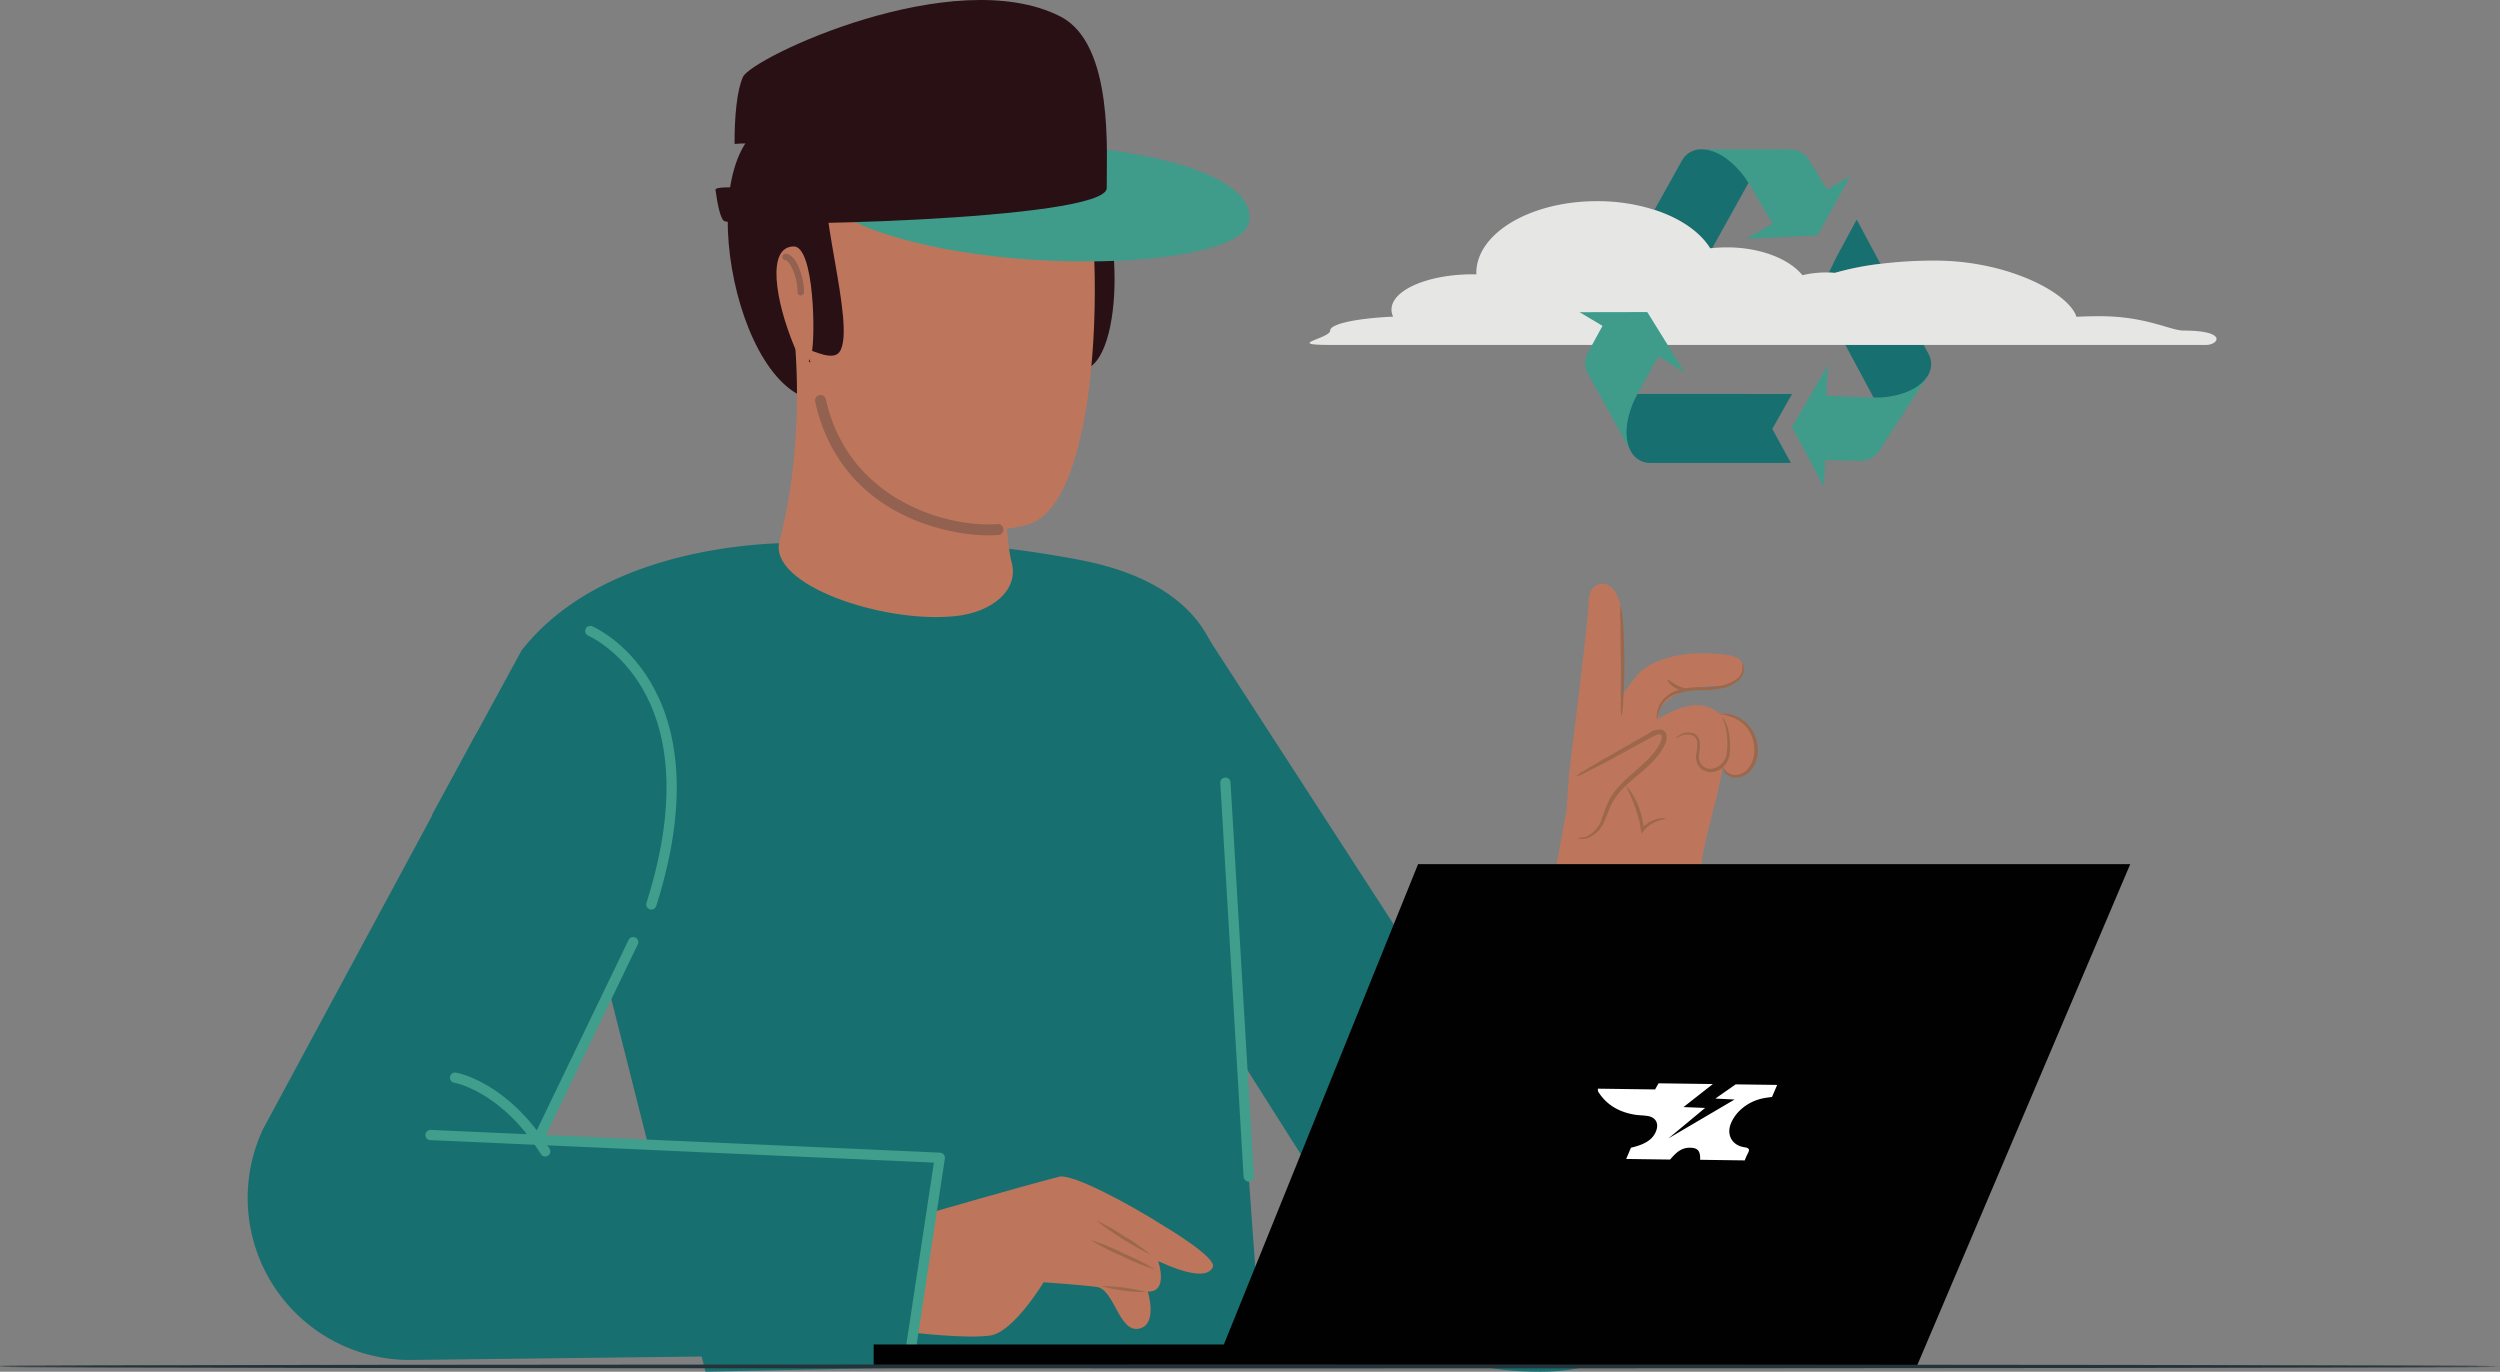 <svg id="stormforge-icon-set" xmlns="http://www.w3.org/2000/svg" viewBox="0 0 2032.121 1115"><rect x="0" y="0" width="2032.121" height="1115" fill="#808080" stroke="none"/><path d="M1135.335,1047.544a118.193,118.193,0,0,0,112.427,61.835h0a118.192,118.192,0,0,0,108.631-100.368l27.867-318.977-111.611-27.578-45.595,249.838S1203.223,1016.987,1135.335,1047.544Z" fill="#bd765c"/><path d="M1271.641,685.566l3.7-55.973S1291.147,504,1291.147,491.7c0-14.125,6.775-17.585,12.012-17.2,8.119.528,13.885,10.57,14.413,22.726,0,4.18-.384,70.579-.384,70.579a152.848,152.848,0,0,1,12.828-17.921c9.61-12.444,32.864-19.555,56.55-18.786s30.173,3.075,30.317,12.251a11.769,11.769,0,0,1-4.8,8.937,23.258,23.258,0,0,1-15.615,5.381c-37.909-.673-48.046,19.555-48.046,19.555l-.481,7.351s23.014-16.48,41.368-9.609a21.662,21.662,0,0,1,7.3,4.516,29.644,29.644,0,0,1,25.7,44.2,12.3,12.3,0,0,1-11.915,7.447,15.376,15.376,0,0,1-6.679-4.084,29.561,29.561,0,0,0-3.411-2.5l-4.228,20.323s-11.963,45.163-14.942,65.439" fill="#bd765c"/><path d="M1282.547,681.194c6.919,1.922,14.077-3.171,17.825-9.321s5.333-13.405,8.6-19.843c9.9-19.218,33.632-28.347,42.713-48.046,1.249-2.738,1.922-6.486-.48-8.312s-5.382-.336-7.832,1.009l-62.459,34.593" fill="#bd765c"/><path d="M1280.865,631.178a32.36,32.36,0,0,1,6.39-4.42c4.229-2.642,10.426-6.294,18.114-10.762l27.146-15.519,7.831-4.42a14.027,14.027,0,0,1,10.33-2.931,5.911,5.911,0,0,1,4.084,5.333,12.492,12.492,0,0,1-1.009,5.765,46.259,46.259,0,0,1-5.381,9.033c-8.648,11.243-19.843,18.306-27.915,26.521a53.4,53.4,0,0,0-9.9,12.732c-2.354,4.421-3.844,9.033-5.67,13.213a25.13,25.13,0,0,1-14.413,15.567c-5.141,1.537-8.024,0-7.832-.288a19.228,19.228,0,0,0,7.3-1.2,24.356,24.356,0,0,0,12.4-15.182,140.686,140.686,0,0,1,5.333-13.693,53.746,53.746,0,0,1,10.234-13.789c8.263-8.648,19.218-15.9,27.29-26.329a42.023,42.023,0,0,0,4.8-8.12c1.2-2.739,1.009-5.477-.528-5.766s-4.565,1.009-7.207,2.5l-7.976,4.324-27.53,14.99c-7.88,4.18-14.414,7.447-18.738,9.61A27.345,27.345,0,0,1,1280.865,631.178Z" fill="#9c674b"/><path d="M1347.073,585.1a28.819,28.819,0,0,1,4.372-12.78,22.674,22.674,0,0,1,11.531-8.36,57.67,57.67,0,0,1,18.017-2.883,97.164,97.164,0,0,0,18.738-1.633,30.025,30.025,0,0,0,13.933-6.967,11.771,11.771,0,0,0,3.748-9.609,7.065,7.065,0,0,0-1.25-3.652c-.24,0,0,1.394.241,3.7a11.1,11.1,0,0,1-4.036,8.408,30.182,30.182,0,0,1-13.165,5.958,102.664,102.664,0,0,1-18.305,1.345,57.056,57.056,0,0,0-18.69,2.931,24.019,24.019,0,0,0-12.252,9.609,21.092,21.092,0,0,0-3.171,9.993A7.2,7.2,0,0,0,1347.073,585.1Z" fill="#9c674b"/><path d="M1317.236,492.518a71.47,71.47,0,0,0,0,13.213c0,9.032,0,19.843.337,31.758s0,22.726,0,31.758a75.839,75.839,0,0,0,.288,13.213,55.671,55.671,0,0,0,1.585-13.165c.577-8.12.961-19.218.913-31.806s-.528-23.735-1.105-31.855A61.842,61.842,0,0,0,1317.236,492.518Z" fill="#9c674b"/><path d="M1362.063,599.852a15.421,15.421,0,0,0,3.843-1.489,12.348,12.348,0,0,1,10.186-.48,6.626,6.626,0,0,1,3.459,5.525,33.994,33.994,0,0,1-.624,8.552,14.415,14.415,0,0,0,1.585,10.378,12.589,12.589,0,0,0,10.09,5.285,14.418,14.418,0,0,0,10.378-4.516,17.392,17.392,0,0,0,4.8-9.225,58.168,58.168,0,0,0-.24-17.009,33.146,33.146,0,0,0-3.411-10.906c-1.345-2.4-2.594-3.315-2.69-3.219s.768,1.3,1.777,3.652a39.316,39.316,0,0,1,2.451,10.762,62.455,62.455,0,0,1-.241,16.287,14.412,14.412,0,0,1-12.876,11.531,10.042,10.042,0,0,1-8.024-4.084,12.587,12.587,0,0,1-1.3-8.648,34.585,34.585,0,0,0,.385-9.177,8.5,8.5,0,0,0-4.8-6.87,12.636,12.636,0,0,0-11.435,1.249C1363.12,598.795,1361.775,599.516,1362.063,599.852Z" fill="#9c674b"/><path d="M1399.875,621.089a5.281,5.281,0,0,0,.384,3.747,11.677,11.677,0,0,0,7.688,6.823,15.325,15.325,0,0,0,14.413-4.517,24.933,24.933,0,0,0,6.487-17.44,30.558,30.558,0,0,0-5.67-17.729,28.526,28.526,0,0,0-11.867-9.609,26.928,26.928,0,0,0-9.9-2.355c-2.4,0-3.7,0-3.7.385a44.936,44.936,0,0,1,12.828,3.651,28.491,28.491,0,0,1,10.666,9.177,29.113,29.113,0,0,1,4.8,16.336,23.252,23.252,0,0,1-5.573,15.759,13.5,13.5,0,0,1-12.4,4.372,10.815,10.815,0,0,1-7.159-5.429C1400.211,622.434,1400.211,621.089,1399.875,621.089Z" fill="#9c674b"/><path d="M1354.231,665.483a10.526,10.526,0,0,0-6.342,0,25.079,25.079,0,0,0-13.837,8.36l2.21.673a70.258,70.258,0,0,0-1.441-8.841,56.8,56.8,0,0,0-13.693-27.722,143.762,143.762,0,0,1,11.146,28.3c.673,2.979,1.153,5.862,1.49,8.552l.384,2.979,1.874-2.354a26.181,26.181,0,0,1,12.252-8.408C1351.877,665.915,1354.231,665.819,1354.231,665.483Z" fill="#9c674b"/><path d="M1355.433,552.527c-.625.289,1.921,4.8,7.783,7.543s11.05,1.154,10.81.481-4.8-.625-9.609-2.883S1356.057,552.047,1355.433,552.527Z" fill="#9c674b"/><path d="M666.953,325.554C596.241,324.4,557.6,116.883,631.136,97.146c13.609-52.378,57.888-66.295,116.78-59.98,41.534,4.453,185.558,4.348,123.743,81.406,41.8,34.335,43.5,157.628,15.494,178.916C835.481,336.766,733.419,326.639,666.953,325.554Z" fill="#281015"/><g id="freepik--Character--inject-489"><path d="M496.036,808.467,350.986,662.744,423.92,528.793c72.933-93.4,227.353-87.4,227.353-87.4a885.27,885.27,0,0,1,227.689,13.982C1001.623,479.4,991.725,560.407,991.725,560.407l16.432,300.623,17.633,244.793-452.352,9.129-77.4-306.292" fill="#176f70"/><path d="M753.322,986.621s80.813-23.3,107.575-30.124c10.426-2.643,55.06,20.9,85.906,40.5,0,0,42.472,25.176,39.061,32.912-3.8,8.552-19.218,6.822-44.442-4.805,0,0,8.744,25.32-8.408,24.744,0,0,8.5,27.386-7.544,30.221s-19.8-32.095-33.92-33.969-43.241-3.8-43.241-3.8-24.36,40.358-43.242,43.241-62.459-2.258-62.459-2.258Z" fill="#bd765c"/><path d="M891.262,992.2a137.441,137.441,0,0,1,22.581,12.732,134.152,134.152,0,0,1,21.236,14.894A264.265,264.265,0,0,1,891.262,992.2Z" fill="#9c674b"/><path d="M886.505,1007.906a171.706,171.706,0,0,1,26.81,11,172.257,172.257,0,0,1,25.656,13.021,168.115,168.115,0,0,1-26.809-10.955A164.569,164.569,0,0,1,886.505,1007.906Z" fill="#9c674b"/><path d="M895.153,1045.43a134.536,134.536,0,0,1,36.131,4.8A135.437,135.437,0,0,1,895.153,1045.43Z" fill="#9c674b"/><path d="M739.725,1100.634l-405.171,4.805A131.693,131.693,0,0,1,213.911,917.58L387.165,596.3,545,702.959,437.324,926.228l327.961,5.861Z" fill="#176f70"/><path d="M977.408,511.4l325.126,501.983-189.685,12.4S999.557,847.289,1002.1,850.94C1006.62,857.666,977.408,511.4,977.408,511.4Z" fill="#176f70"/><path d="M1252.422,721.793l140.246,10.041s-21.572,248.157-25.752,286.642S1338.088,1115,1252.422,1115s-101.617-29.164-139.717-89.221c44.923-31.134,116.271-124.1,116.271-124.1Z" fill="#176f70"/></g><path d="M479.815,512.921s105.944,44.84,49.641,222.26" fill="none" stroke="#409e8c" stroke-linecap="round" stroke-linejoin="round" stroke-width="8.327"/><line x1="514.68" y1="765.82" x2="437.324" y2="926.228" fill="none" stroke="#409e8c" stroke-linecap="round" stroke-linejoin="round" stroke-width="8.327"/><path d="M369.9,875.963s39.968,6.661,73.274,59.952" fill="none" stroke="#409e8c" stroke-linecap="round" stroke-linejoin="round" stroke-width="8.327"/><polyline points="349.92 922.592 763.919 941.1 739.725 1100.634" fill="none" stroke="#409e8c" stroke-linecap="round" stroke-linejoin="round" stroke-width="8.327"/><line x1="996.067" y1="636.156" x2="1015.019" y2="956.293" fill="none" stroke="#409e8c" stroke-linecap="round" stroke-linejoin="round" stroke-width="8.327"/><path d="M633.6,440.192c-9.224,34.96,83.5,66.65,142.641,60.667,30.662-3.1,52.232-21.644,46.04-43.856C815.413,432.38,811.194,302.9,811.194,302.9s-136.92,22.379-164.657-19.439C649.861,329.853,647.206,388.611,633.6,440.192Z" fill="#bd765c"/><path d="M645.282,200.329c16.68,0,17.652,74.276,14.394,87.049-1.912,7.5-4.969,16.322-14.168-6.02C629.984,243.654,623.111,200.329,645.282,200.329Z" fill="#bd765c"/><path d="M657.378,284.359c1.2,43.131,70.562,170.219,177.335,142.29,68.71-17.973,61.92-282.111,40.169-298.206-65.42,38.291-163.778,33.184-200.03,10.116-15.391,16.132,22.174,127.145,7.5,147.551C677.089,293.427,661.829,285.3,657.378,284.359Z" fill="#bd765c"/><path d="M650.925,240.129a2.619,2.619,0,0,0,2.621-2.618c0-11.867-5.874-30.393-14.72-31.278a2.62,2.62,0,0,0-.523,5.214c3.674.367,10,13.384,10,26.064A2.618,2.618,0,0,0,650.925,240.129Z" fill="#93614f"/><path d="M803.892,435.159c2.85,0,5.428-.109,7.685-.3a4.46,4.46,0,0,0,4.063-4.824,4.414,4.414,0,0,0-4.825-4.066c-37.452,3.191-120.784-17.373-139.51-101.384a4.46,4.46,0,1,0-8.706,1.942C682.677,416.614,766.593,435.159,803.892,435.159Z" fill="#93614f"/><path d="M1014.935,181.632c-11.051,41.543-263.57,46.125-347.982-16.986s156.123-50.493,204.706-46.074C980.205,128.443,1021.768,155.943,1014.935,181.632Z" fill="#3f9c8a"/><path d="M603.921,62.531c-4.976,10.925-6.88,32.279-6.83,54.467,47.8-3.909,37.521,22.992,38.325,32.98.473,5.89-54.511-.745-53.834,4.319,1.824,13.651,4.292,23.5,6.906,25.278,8.646,5.865,311.485-.139,311.12-26.741s6.374-117.083-37.8-139.5C775.293-30.58,611.127,46.713,603.921,62.531Z" fill="#281015"/><g id="freepik--Table--inject-489"><path d="M2032.121,1111.02c0,.713-454.96,1.284-1015.989,1.284S0,1111.829,0,1111.02s454.864-1.332,1016.132-1.332S2032.121,1110.4,2032.121,1111.02Z" fill="#243339"/></g><g id="freepik--Device--inject-489"><polygon points="1152.695 702.42 994.827 1092.834 710.15 1092.834 710.15 1110.481 1558.092 1110.481 1731.562 702.42 1152.695 702.42" fill="#010101"/></g><g id="freepik--Table--inject-489-2" data-name="freepik--Table--inject-489"><path d="M2027.8,1110.385c0,.714-454.96,1.285-1015.989,1.285s-1016.132-.476-1016.132-1.285,454.864-1.331,1016.132-1.331S2027.8,1109.767,2027.8,1110.385Z" fill="#243339"/></g><path d="M1421.3,148.616c-6.08,10.95-18.55,33.34-29.53,53.07l-1.63.18c-8.26-13.42-24.5-24.54-45.32-31.29,9.79-17.541,18.99-34,22.42-40.17a17.62,17.62,0,0,1,15.39-9.04h.01c17.81,0,26.75,7.34,26.75,7.34l11.62,19.44C1421.2,148.446,1421.3,148.616,1421.3,148.616Z" fill="#176f70"/><path d="M1528.457,214.456a234.311,234.311,0,0,0-37.03,7.35c-1.58-.13-3.17-.24-4.78-.29l6.14-12.62,16.42-30.38C1509.247,178.586,1517.827,194.606,1528.457,214.456Z" fill="#176f70"/><path d="M1566.867,305.606v.01c-9.68,14.95-20.7,18.47-20.7,18.47l-23.18-.82c-4.86-9.13-13.96-26.09-22.98-42.9h63.68c1.76,3.3,3.12,5.85,3.95,7.419A17.591,17.591,0,0,1,1566.867,305.606Z" fill="#176f70"/><path d="M1330.949,320.216c20.318,0,105.395.026,125.691.031l-16.037,28.4,15.086,27.635c-.2.015-98.3.057-114.422.03a17.608,17.608,0,0,1-15.368-9.062l0-.009c-8.647-15.575-6.569-26.951-6.569-26.951Z" fill="#176f70"/><path d="M1503.944,143.238c-.146.305-17.679,32.011-26.355,47.7a.781.781,0,0,1-.743.481c-4.845.224-56.957,2.768-57.339,2.674l21.424-12.213c-5.768-9.788-11.509-19.534-17.278-29.325l-.034-.058-2.307-3.915-.017.031s-16.317-27.247-38.661-27.247l17.808.012,54.784.034a17.609,17.609,0,0,1,14.92,8.273c4.909,7.851,11.949,19.166,14.853,24.1.052.085.108.168.207.323Z" fill="#3f9c8a"/><path d="M1793.337,280.366h-712.12c-37.56,0,0-5.23,0-11.67,0-5.45,21.77-10.01,51.18-11.3a13.384,13.384,0,0,1-1.33-5.73c0-15.85,29.6-28.7,66.11-28.7.99,0,1.96.05,2.94.069-.01-.369-.09-.729-.09-1.1,0-32.26,43.91-58.42,98.09-58.42a152.3,152.3,0,0,1,46.7,7.06c20.82,6.75,37.06,17.87,45.32,31.29l1.63-.18a117.059,117.059,0,0,1,11.99-.61c27.09,0,50.42,9.26,61.35,22.63a82.279,82.279,0,0,1,19.24-2.23c.77,0,1.54.01,2.3.04,1.61.05,3.2.16,4.78.29a234.311,234.311,0,0,1,37.03-7.35,363.052,363.052,0,0,1,44.44-2.63c59.89,0,109.12,26.74,114.92,45.67,6.07-.3,12.46-.471,19.1-.471,37.56,0,57.14,11.651,68,11.671C1811.5,268.746,1803.077,280.366,1793.337,280.366Z" fill="#e6e6e5"/><path d="M1283.99,253.781c.337-.021,36.567-.082,54.5-.112a.782.782,0,0,1,.781.416c2.548,4.128,30.067,48.454,30.17,48.833.117.026-21.316-13.477-21.316-13.477-5.758,9.794-14.9,26.858-14.9,26.858q-1.152,1.956-2.3,3.917c.012,0,.024,0,.035,0s-15.9,27.492-5.055,47.027l-8.634-15.576L1290.7,303.753a17.753,17.753,0,0,1-.009-17.059c1.062-1.969,11.816-21.647,11.9-21.809Z" fill="#3f9c8a"/><path d="M1482.59,395.571c-.177-.288-17.268-32.234-25.726-48.042a.782.782,0,0,1,0-.885c2.445-4.189,28.623-49.32,28.91-49.59-.463,8.188-.924,16.376-1.388,24.622l34.007,1.428.067,0,4.54.191-.017-.032s31.74,1.106,43.881-17.652l-9.686,14.943-29.8,45.974a17.607,17.607,0,0,1-15.052,8.03c-9.258-.144-22.583-.382-28.3-.626-.1,0-.2,0-.384,0C1483.293,381.1,1482.945,388.254,1482.59,395.571Z" fill="#3f9c8a"/><path d="M1432.718,892.834c2.427-.518,5.287-.813,7.687-1.211l4.167-9.747-33.721-.459-16.545,11.565,15.65.759-53.826,31.641L1386,900.571l-17.587-.687,23.884-18.72-44.134-.6c-.963,1.7-1.821,3.213-2.83,4.99l-46.54-.634c.136,1.138-.006,1.954.333,2.491,6.081,9.661,15.54,16.28,29.6,18.642,3.4.572,7.2.516,10.608,1.081,6.287,1.042,8.983,5.588,7.117,11.377-2.335,7.239-8.612,11.627-20.719,14.4l-3.909,9.146,35.741.487c6.1-7.27,10.268-9.7,16.4-9.614s8.306,2.775,7.986,9.808l36.274.494a56.544,56.544,0,0,1,2.408-5.54c1.875-3.318,1.217-4.585-2.793-5.178-9.776-1.446-14.366-9.795-11.175-18.5,3.759-10.26,13.995-18.6,26.065-21.17" fill="#fff"/></svg>